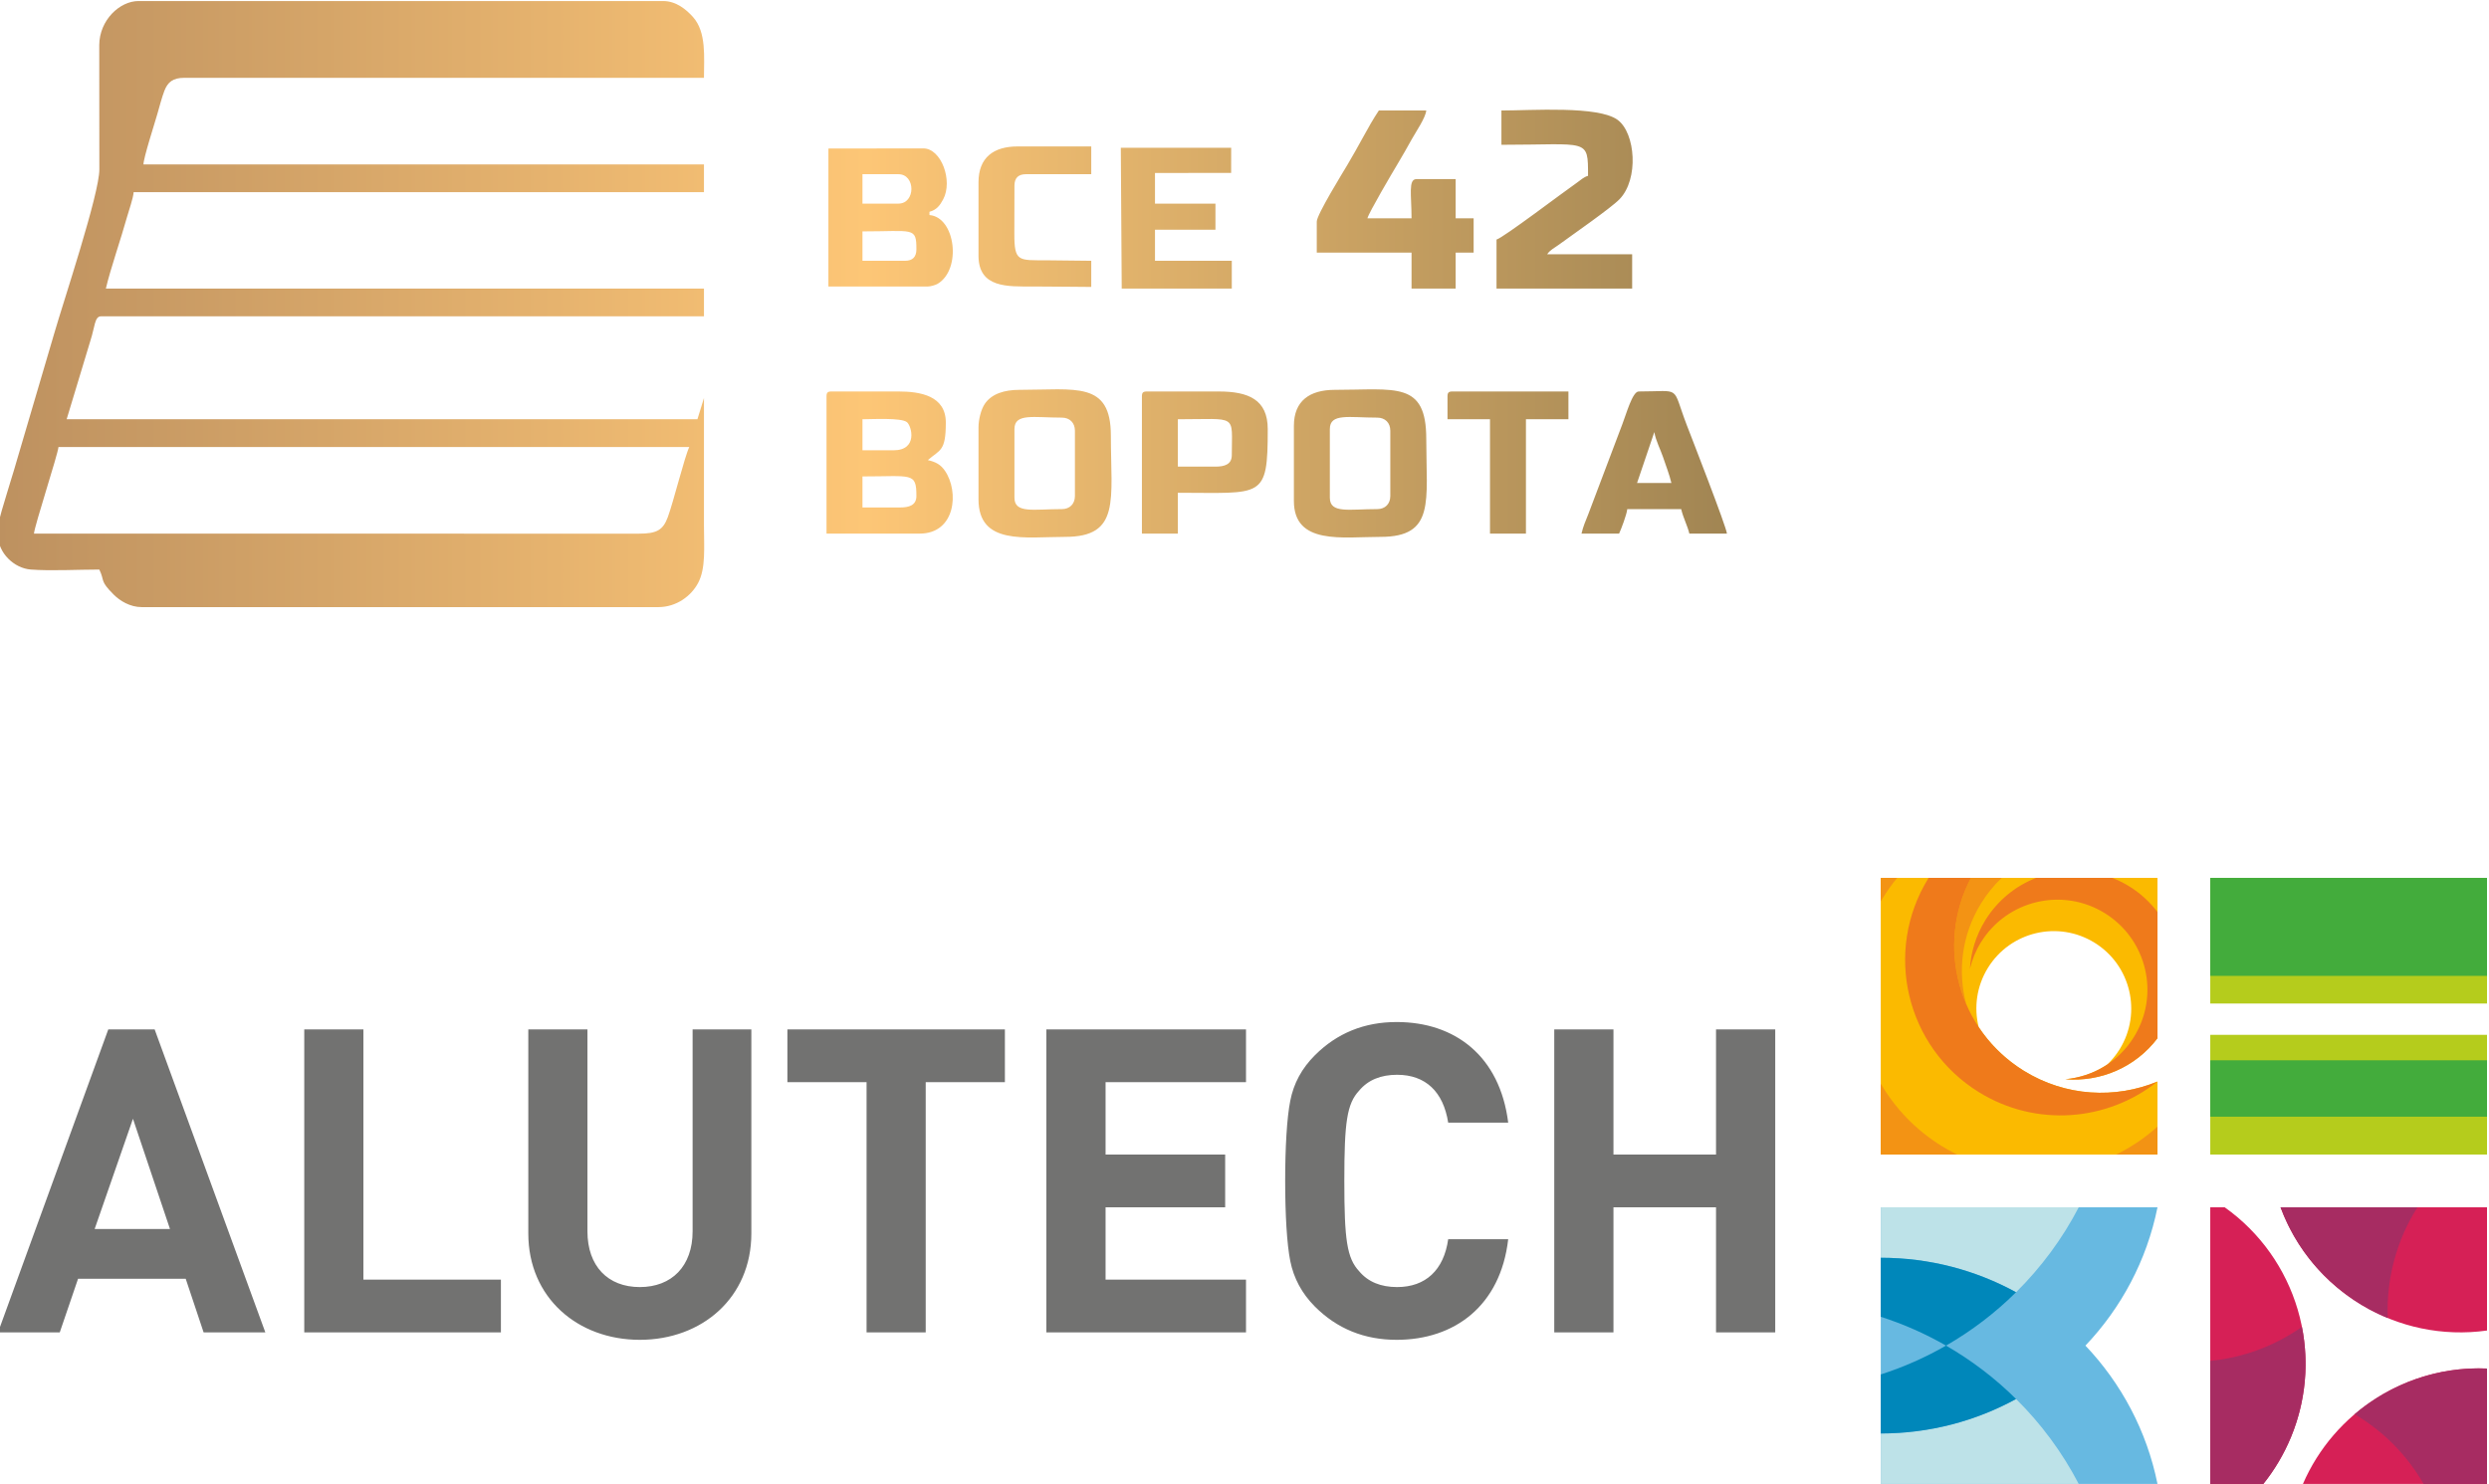 <?xml version="1.0" encoding="UTF-8"?> <!-- Creator: CorelDRAW 2020 (64-Bit) --> <svg xmlns="http://www.w3.org/2000/svg" xmlns:xlink="http://www.w3.org/1999/xlink" xmlns:xodm="http://www.corel.com/coreldraw/odm/2003" xml:space="preserve" width="1026px" height="612px" style="shape-rendering:geometricPrecision; text-rendering:geometricPrecision; image-rendering:optimizeQuality; fill-rule:evenodd; clip-rule:evenodd" viewBox="0 0 1026 611.465"> <defs> <style type="text/css"> <![CDATA[ .fil10 {fill:#727271;fill-rule:nonzero} .fil7 {fill:#FBBA00;fill-rule:nonzero} .fil8 {fill:#F39314;fill-rule:nonzero} .fil9 {fill:#EF7A1B;fill-rule:nonzero} .fil0 {fill:#D62056;fill-rule:nonzero} .fil3 {fill:#BDE2E8;fill-rule:nonzero} .fil5 {fill:#B5CC1C;fill-rule:nonzero} .fil1 {fill:#A72C62;fill-rule:nonzero} .fil2 {fill:#67B9E1;fill-rule:nonzero} .fil6 {fill:#43AC3C;fill-rule:nonzero} .fil4 {fill:#0087BA;fill-rule:nonzero} .fil11 {fill:url(#id0)} ]]> </style> <linearGradient id="id0" gradientUnits="userSpaceOnUse" x1="-0.82" y1="125.116" x2="711.867" y2="125.116"> <stop offset="0" style="stop-opacity:1; stop-color:#BD9160"></stop> <stop offset="0.502" style="stop-opacity:1; stop-color:#FDC676"></stop> <stop offset="1" style="stop-opacity:1; stop-color:#A18553"></stop> </linearGradient> </defs> <g id="Слой_x0020_1">  <g id="_1997413334192"> <path class="fil0" d="M917.033 497.535l-5.931 0 0 114.07 21.879 0c4.579,-5.714 8.436,-12.172 11.383,-19.284 14.38,-34.778 2.136,-73.92 -27.331,-94.786zm32.273 114.07l75.873 0 0 -47.576c-33.007,-1.405 -63.055,17.962 -75.873,47.576zm-9.241 -114.07c12.8,34.596 48.217,56.009 85.114,50.818l0 -50.818 -85.114 0z"></path> <path class="fil1" d="M970.6 582.871c11.586,6.824 21.478,16.6 28.435,28.734l26.138 0 0 -47.578c-20.456,-0.868 -39.778,6.249 -54.573,18.844zm-59.489 -22l0 50.734 21.872 0c4.579,-5.714 8.431,-12.167 11.388,-19.284 6.18,-14.954 7.437,-30.716 4.515,-45.479 -11.453,8.08 -24.493,12.727 -37.775,14.029zm85.405 -63.336l-56.449 0c7.843,21.224 24.208,37.478 44.205,45.684 -0.688,-16.304 3.717,-32.235 12.244,-45.684z"></path> <path class="fil2" d="M859.641 554.576c14.775,-15.552 25.31,-35.181 29.71,-57.041l-114.077 0 0 114.09 114.077 0c-4.4,-21.854 -14.935,-41.496 -29.71,-57.049z"></path> <path class="fil3" d="M856.886 497.539l-81.612 0 0 20.815c20.214,0 39.213,5.159 55.779,14.213 10.318,-10.215 19.067,-22.026 25.833,-35.028zm-25.833 79.049c-16.566,9.054 -35.565,14.213 -55.779,14.213l0 20.82 81.612 0c-6.766,-13.009 -15.502,-24.811 -25.833,-35.033z"></path> <path class="fil4" d="M775.274 518.352l0 24.34c9.443,3.024 18.446,7.02 26.903,11.881 10.567,-6.065 20.279,-13.489 28.874,-22.008 -16.561,-9.054 -35.563,-14.213 -55.777,-14.213zm0 48.119l0 24.334c20.214,0 39.216,-5.159 55.777,-14.214 -8.595,-8.519 -18.307,-15.941 -28.874,-22.018 -8.457,4.864 -17.46,8.863 -26.903,11.898z"></path> <path class="fil5" d="M911.106 475.788l114.075 0 0 -49.357 -114.075 0 0 49.357zm0 -62.264l114.075 0 0 -51.811 -114.075 0 0 51.811z"></path> <path class="fil6" d="M911.106 460.184l114.075 0 0 -23.256 -114.075 0 0 23.256zm0 -58.067l114.075 0 0 -40.399 -114.075 0 0 40.399z"></path> <path class="fil7" d="M834.289 441.279c-7.704,-4.758 -13.973,-10.974 -18.66,-18.06 -1.989,-8.028 -0.866,-16.822 3.821,-24.403 9.264,-15 28.931,-19.649 43.929,-10.388 15,9.258 19.649,28.925 10.388,43.93 -1.466,2.359 -3.194,4.47 -5.114,6.312 -5.178,3.444 -11.14,5.522 -17.275,6.065 14.362,1.211 28.862,-4.854 37.969,-16.9l0 -66.121 -114.077 0 0 114.076 114.077 0 0 -30.112 0 0.008c-17.378,7.205 -37.841,6.236 -55.058,-4.407z"></path> <path class="fil8" d="M810.481 413.698c-3.583,-13.602 -1.822,-28.588 6.16,-41.489 2.43,-3.935 5.293,-7.447 8.489,-10.496l-12.69 0c-8.718,16.619 -8.953,35.711 -1.959,51.985zm61.849 62.092l17.015 0 0 -11.518c-5.166,4.669 -10.905,8.521 -17.015,11.518zm-90.276 -114.077l-6.786 0 0 9.737c0.313,-0.522 0.626,-1.045 0.938,-1.561 1.792,-2.896 3.749,-5.626 5.848,-8.176zm-6.786 84.838l0 29.239 31.471 0c-2.137,-1.06 -4.248,-2.213 -6.314,-3.489 -10.739,-6.632 -19.2,-15.56 -25.157,-25.75z"></path> <path class="fil9" d="M834.289 441.279c-27.21,-16.804 -36.471,-51.673 -21.847,-79.565l-17.435 0c-0.045,0.064 -0.083,0.122 -0.121,0.185 -18.595,30.106 -9.26,69.591 20.851,88.179 23.633,14.611 53.063,11.99 73.61,-4.392 -17.378,7.205 -37.841,6.236 -55.058,-4.407zm43.376 -76.101c-2.258,-1.392 -4.579,-2.532 -6.953,-3.464l-31.385 0c-8.399,3.278 -15.848,9.216 -20.956,17.473 -3.875,6.281 -5.936,13.156 -6.345,20.048 0.893,-3.769 2.379,-7.46 4.528,-10.929 10.757,-17.429 33.626,-22.83 51.04,-12.065 17.429,10.771 22.836,33.619 12.066,51.041 -6.383,10.349 -17.033,16.446 -28.282,17.453 14.362,1.211 28.862,-4.854 37.969,-16.9l0 -52.034c-3.113,-4.119 -7.028,-7.755 -11.682,-10.623z"></path> <path class="fil10" d="M707.37 424.198l0 51.59 -42.278 0 0 -51.59 -24.404 0 0 124.931 24.404 0 0 -51.585 42.278 0 0 51.585 24.405 0 0 -124.931 -24.405 0zm-131.466 18.704c11.759,0 19.054,7.008 21.057,19.723l24.743 0c-3.444,-27.445 -21.93,-41.474 -45.979,-41.474 -13.327,0 -24.556,4.559 -33.681,13.678 -5.441,5.439 -8.764,11.587 -10.172,18.772 -1.41,7.023 -2.104,19.38 -2.104,33.065 0,13.686 0.694,26.03 2.104,33.058 1.408,7.015 4.731,13.327 10.172,18.774 9.125,9.132 20.354,13.691 33.681,13.691 23.875,0 42.828,-14.036 45.979,-41.489l-24.743 0c-1.779,12.71 -9.298,19.738 -21.057,19.738 -6.663,0 -11.93,-2.106 -15.616,-6.499 -5.09,-5.439 -6.142,-13.054 -6.142,-37.273 0,-24.213 1.052,-31.827 6.142,-37.266 3.686,-4.394 8.953,-6.498 15.616,-6.498zm-144.577 106.227l82.294 0 0 -21.754 -57.889 0 0 -29.824 49.299 0 0 -21.763 -49.299 0 0 -29.831 57.889 0 0 -21.759 -82.294 0 0 124.931zm-106.754 -103.172l32.636 0 0 103.172 24.38 0 0 -103.172 32.642 0 0 -21.759 -89.658 0 0 21.759zm-39.072 61.484c0,14.382 -8.602,22.997 -21.764,22.997 -13.155,0 -21.586,-8.615 -21.586,-22.997l0 -83.243 -24.378 0 0 84.118c0,26.496 20.349,43.873 45.964,43.873 25.622,0 45.977,-17.377 45.977,-43.873l0 -84.118 -24.213 0 0 83.243zm-135.7 -83.243l-24.384 0 0 124.931 81.062 0 0 -21.754 -56.678 0 0 -103.177zm-110.785 82.294l15.79 -45.449 15.259 45.449 -31.049 0zm5.618 -82.294l-45.454 124.931 25.449 0 7.545 -22.11 44.383 0 7.378 22.11 25.443 0 -45.626 -124.931 -19.118 0z"></path> </g> <path class="fil11" d="M13.999 219.759c0.286,-3.438 9.847,-32.603 10.104,-35.701l260.017 0c-1.918,3.998 -6.522,22.611 -8.836,28.886 -1.99,5.394 -4.556,6.848 -12.022,6.839l-249.263 -0.024zm-14.819 -2.694l0 3.368c0,7.303 6.66,13.616 13.48,14.138 8.351,0.64 19.612,0.008 28.284,0.008 2.328,4.852 0.091,4.491 5.88,10.287 2.602,2.606 6.762,5.206 11.634,5.206l212.863 0c7.652,0 13.603,-4.682 16.402,-9.869 3.293,-6.098 2.459,-14.81 2.459,-23.812 0,-17.514 0,-35.028 0,-52.542l-2.694 8.757 -260.016 0 9.851 -32.586c1.78,-5.466 1.659,-9.852 4.295,-9.852l248.564 0 0 -11.451 -246.544 0c1.9,-8.156 6.281,-20.687 8.76,-29.637 0.751,-2.714 2.465,-7.377 2.692,-10.107l235.092 0 0 -11.451 -231.05 0c0.062,-2.814 4.58,-16.768 5.673,-20.598 0.874,-3.058 2.002,-7.319 2.983,-9.815 1.384,-3.519 3.476,-5.289 8.184,-5.289l214.21 0c0,-8.444 1.086,-18.842 -4.542,-25.097 -2.726,-3.03 -6.878,-6.563 -12.298,-6.563l-216.231 0c-7.781,0 -16.132,7.889 -16.198,18.156l0.04 51.236c0.07,10.021 -14.917,54.866 -18.586,67.636l-15.631 53.079c-1.276,4.586 -2.582,8.334 -3.904,12.936 -0.827,2.88 -3.652,11.582 -3.652,13.862zm619.728 -157.627c35.972,0 35.702,-2.953 35.702,12.799 -1.778,0.475 -2.949,1.696 -4.584,2.826 -5.185,3.582 -30.34,22.698 -33.139,23.445l0 20.209 55.91 0 0 -14.146 -35.028 0c1.227,-1.833 2.982,-2.59 4.817,-3.94 5.265,-3.871 21.408,-15.043 25.016,-18.77 8.021,-8.286 6.549,-27.207 -0.736,-32.658 -7.95,-5.948 -35.489,-3.91 -47.958,-3.91l0 14.145zm-76.119 31.661l0 12.798 39.07 0 0 14.82 18.188 0 0 -14.82 7.409 0 0 -14.146 -7.409 0 0 -16.166 -16.167 0c-3.469,0 -2.021,6.65 -2.021,16.166l-18.188 0c0.536,-2.299 10.358,-18.944 12.255,-22.1 2.17,-3.61 4.061,-6.979 6.141,-10.699 1.668,-2.986 5.611,-8.732 5.855,-11.659l-19.535 0c-2.24,3.343 -4.438,7.225 -6.505,11.009 -2.249,4.115 -4.181,7.55 -6.581,11.607 -1.664,2.812 -12.512,20.356 -12.512,23.19zm-171.772 117.883l-15.494 0 0 -12.799c20.413,0 22.23,-1.838 22.23,8.083 0,3.823 -3.031,4.716 -6.736,4.716zm-2.695 -23.577l-12.799 0 0 -12.799c4.041,0 15.981,-0.722 18.333,1.202 1.978,1.618 4.569,11.597 -5.534,11.597zm-27.618 -22.229l0 56.583 38.396 0c14.834,0 16.317,-17.326 10.415,-25.908 -1.771,-2.576 -3.776,-3.643 -7.047,-4.405 5.053,-4.392 7.41,-3.51 7.41,-15.493 0,-11.073 -10.582,-12.799 -19.535,-12.799l-27.618 0c-1.552,0 -2.021,0.469 -2.021,2.022zm32.333 -55.911l-17.514 0 0 -12.125c21.05,0 22.23,-1.966 22.23,7.41 0,3.145 -1.571,4.715 -4.716,4.715zm-2.694 -23.576l-14.82 0 0 -12.126 14.82 0c7.135,0 7.135,12.126 0,12.126zm12.171 34.171c1.048,0 3.116,-0.577 4.018,-1.117 9.976,-5.97 7.316,-27.448 -3.39,-28.339l0 -1.347c2.902,-0.775 4.276,-2.543 5.651,-5.127 4.079,-7.666 -0.774,-21.016 -8.191,-21.007l-39.114 0.054 -0.007 56.883 41.033 0zm185.199 91.795c-11.673,0 -19.535,1.943 -19.535,-4.715l0 -28.292c0,-6.658 7.862,-4.716 19.535,-4.716 3.258,0 5.389,2.131 5.389,5.389l0 26.945c0,3.258 -2.131,5.389 -5.389,5.389zm-34.354 -34.354l0 30.986c0,18.278 20.078,14.82 35.701,14.82 22.629,0 18.862,-14.658 18.862,-40.417 0,-23.899 -12.608,-20.209 -37.723,-20.209 -10.337,0 -16.84,4.545 -16.84,14.82zm-95.654 34.354c-11.673,0 -19.535,1.943 -19.535,-4.715l0 -28.292c0,-6.658 7.862,-4.716 19.535,-4.716 3.258,0 5.389,2.131 5.389,5.389l0 26.945c0,3.258 -2.131,5.389 -5.389,5.389zm-34.355 -33.681l0 29.639c0,19.002 19.235,15.494 35.702,15.494 22.914,0 18.861,-15.206 18.861,-41.765 0,-22.561 -14.447,-18.861 -37.722,-18.861 -6.037,0 -11.471,1.556 -14.318,5.891 -1.518,2.31 -2.523,6.42 -2.523,9.602zm97.675 16.167l-15.493 0 0 -19.535c24.915,0 22.229,-2.424 22.229,14.82 0,3.823 -3.031,4.715 -6.736,4.715zm-30.313 -28.965l0 56.583 14.82 0 0 -16.84c35.002,0 37.049,2.825 37.049,-26.271 0,-12.172 -7.981,-15.494 -20.209,-15.494l-29.639 0c-1.552,0 -2.021,0.469 -2.021,2.022zm211.218 14.719c0.579,3.479 2.612,7.363 3.588,10.283 1.163,3.48 2.633,7.21 3.446,10.699l-14.146 0 7.112 -20.982zm-30.015 41.864l15.493 0c0.831,-1.73 3.192,-7.982 3.368,-10.104l22.23 0c0.844,3.624 2.627,6.925 3.368,10.104l15.493 0c-0.24,-2.886 -14.869,-40.347 -16.554,-44.745 -6.39,-16.679 -1.803,-13.86 -19.821,-13.86 -2.602,0 -5.203,9.585 -6.736,13.473l-14.049 37.146c-1.1,2.716 -2.099,5.013 -2.792,7.986zm-189.533 -101.042l45.379 0 0 -11.452 -31.66 0 0 -12.799 24.924 0 0 -10.777 -24.924 0 -0.006 -12.621 31.394 -0.046 0.019 -10.368 -45.499 0 0.373 58.063zm-59.032 -43.786l0 30.313c0.04,13.336 12.131,12.616 22.356,12.616 7.689,0 19.745,0.183 24.124,0.183l0 -10.778 -18.365 -0.204c-11.651,-0.046 -13.36,0.721 -13.336,-11.004l0.041 -19.778c0,-3.145 1.571,-4.716 4.715,-4.716l26.945 0 0 -11.451 -30.313 0c-9.861,0 -16.167,4.48 -16.167,14.819zm193.329 88.245l0 9.43 17.514 0 0 47.153 14.819 0 0 -47.153 17.514 0 0 -11.452 -47.827 0c-1.552,0 -2.02,0.469 -2.02,2.022z"></path> </g> </svg> 
